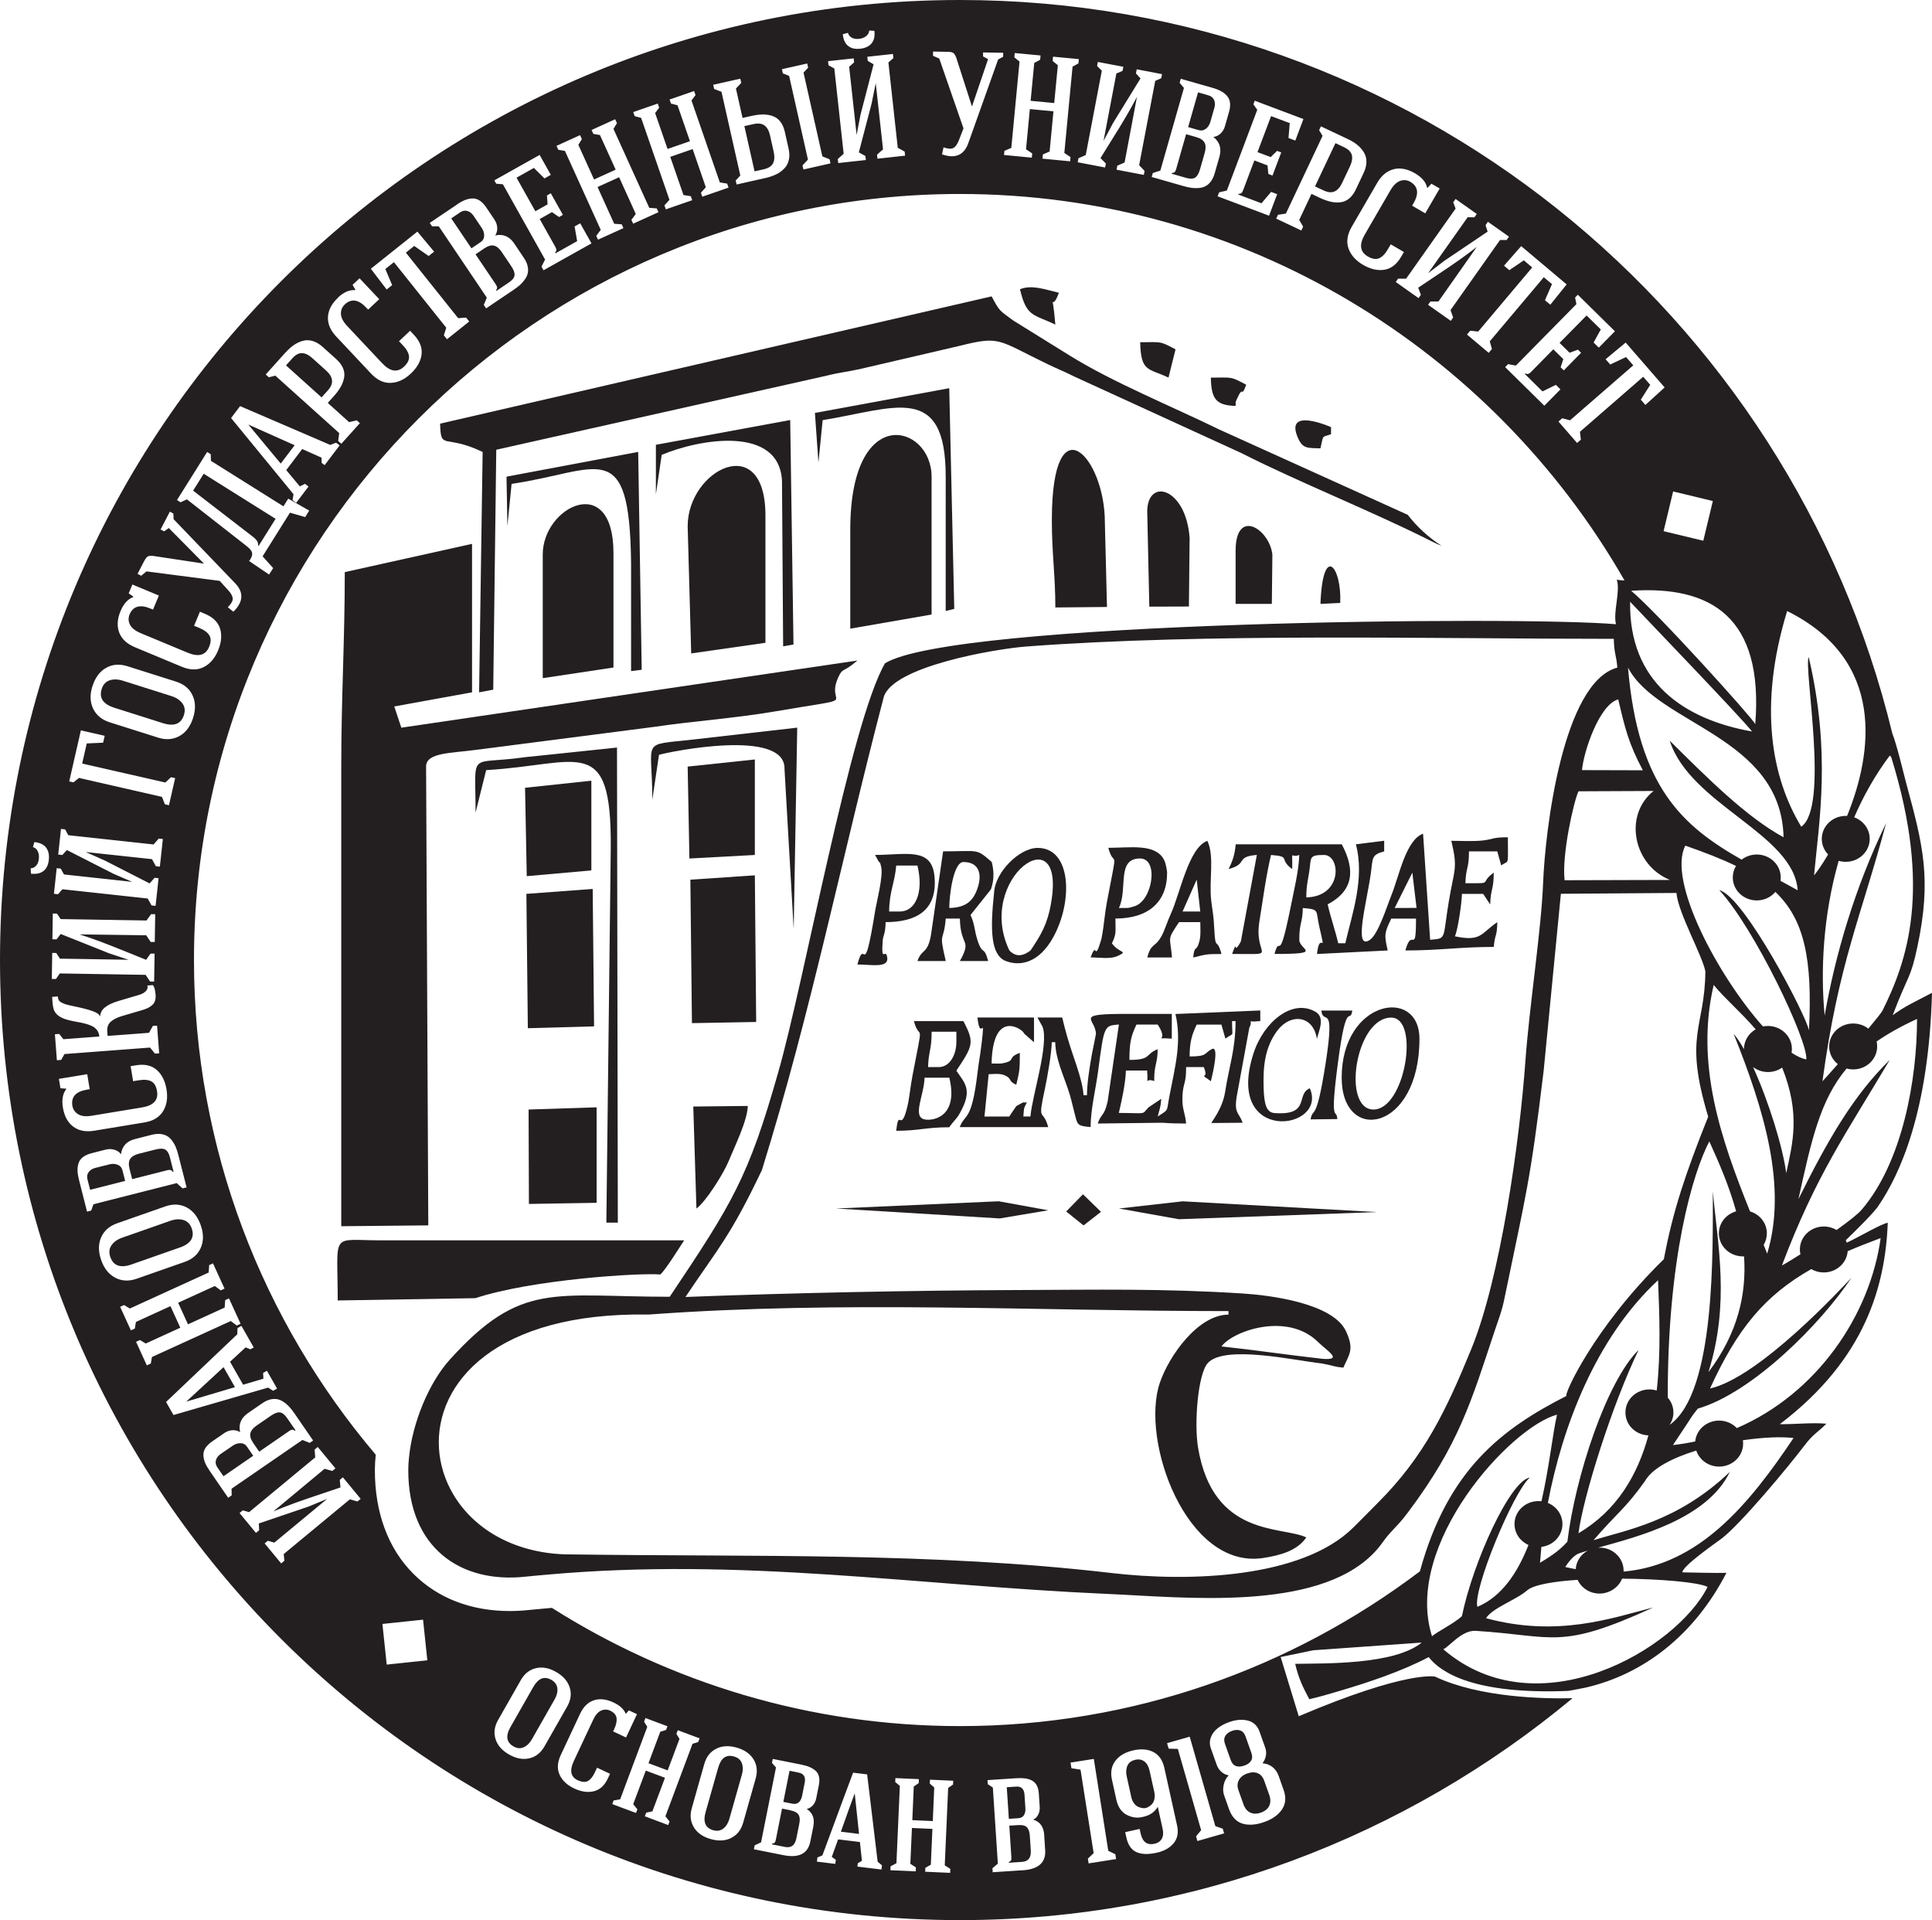 <?xml version="1.0" encoding="UTF-8"?>
<svg id="Layer_1" data-name="Layer 1" xmlns="http://www.w3.org/2000/svg" viewBox="0 0 465.03 462.08">
  <defs>
    <style>
      .cls-1 {
        fill: #231f20;
        fill-rule: evenodd;
      }
    </style>
  </defs>
  <polygon class="cls-1" points="142.34 187.88 126.38 189.58 126.79 210.85 142.34 209.47 142.34 187.88"/>
  <polygon class="cls-1" points="142.99 247 142.66 213.93 126.7 215.11 127.05 247.44 142.99 247"/>
  <polygon class="cls-1" points="143.61 289.46 143.61 266.48 127.23 267.01 127.31 289.73 143.61 289.46"/>
  <path class="cls-1" d="M165.52,126.62l.85,30.63,17.87-2.56v-30.63c0-20.61-18.72-11.04-18.72,2.56Z"/>
  <path class="cls-1" d="M158.93,306.71c1.22-1,4.8-6.81,5.75-8.22h-73.18c-12.12-.02-10.21-2.23-10.21,14.47l33.12-.55c13.84-4.56,39.86-6.13,44.52-5.7Z"/>
  <path class="cls-1" d="M204.66,127.47v23.82l19.57-3.4v-33.19c0-12.6-19.57-18.04-19.57,12.76Z"/>
  <path class="cls-1" d="M188.23,116.25l.27,39.29,2.49-.44-.79-54.02-32.33,5.96v11.92l1.4-9.49c8.81-3.77,28.77-7.4,28.97,6.78Z"/>
  <path class="cls-1" d="M148.71,294.24l-.2-114.34-22.34,2.34c-13.62,1.97-11.7-2.02-11.7,13.3l2.55-10.21c22.43-1.28,30.19-9.09,29.99,18.72l-1.06,90.19h2.76Z"/>
  <path class="cls-1" d="M130.64,133.42v29.78l17.02-2.56v-27.57c.01-19.65-17.02-11.17-17.02.34Z"/>
  <path class="cls-1" d="M151.9,135.37v26.13s2.56-.32,2.56-.32l-.85-52.43-31.69,5.96.21,11.92,1.01-10.19c21.02-3.04,28.38-11.9,28.76,18.95Z"/>
  <polygon class="cls-1" points="181.69 182.77 165.52 184.48 165.94 206.6 181.69 205.75 181.69 182.77"/>
  <path class="cls-1" d="M322.94,259.35c0,16.11,18.72,12.98,18.72-9.36,0-12.62-18.72-9.38-18.72,9.36ZM330.6,267.01c-7.68,0-4.37-22.12,4.25-22.12,6.98,0,3.38,22.12-4.25,22.12Z"/>
  <path class="cls-1" d="M297.41,132.57v12.76h8.72l.13-11.85c-.65-6.15-8.85-11.41-8.85-.91Z"/>
  <path class="cls-1" d="M276.14,123.21l.5,22.78,9.53-.03.17-16.47c-.84-12.15-10.21-14.72-10.21-6.28Z"/>
  <path class="cls-1" d="M317.83,145.33l4.76-.23c.39-8.73-4.2-14.45-4.76.23Z"/>
  <path class="cls-1" d="M116.17,108.75l-.85,57.86,3.4-.64.73-57.74,79.6-17.84c2.91-.74,4.83-.9,7.81-1.55l24.16-5.62c9.86-2.46,9.03-1.42,21.13,4.41,2.3,1.11,4.02,1.77,6.39,2.97l40.27,18.44c13.51,6.88,31.73,14.12,45.92,21.3.95.48,1.66.8,2.28,1.02-3.21-2.04-5.93-4.58-8.18-7.47l-45.39-20.54c-11.17-5.46-25.61-11.35-35.87-17.73l-13.66-8.47c-3.31-2.47-3.25-2.09-5.23-5.83l-132.74,30.63c.15,6.62,1.01,2.39,10.21,6.81Z"/>
  <polygon class="cls-1" points="166.17 211.7 166.55 246.22 182.01 245.94 181.69 210.65 166.17 211.7"/>
  <path class="cls-1" d="M167.64,290.83c2.26-1.65,6.51-8.38,7.75-11.41,1.47-3.59,4.52-9.75,4.6-13.27l-13.12.14.76,24.53Z"/>
  <path class="cls-1" d="M196.15,99.39l.85,11.91,1.01-10.19c17.29-2.8,29.62-9.21,29.62,13.59v32.33l2.06-.5-1.21-53.11-32.33,5.96Z"/>
  <path class="cls-1" d="M157.01,192.45l1.61-10.8c2.75-.8,30.51-6.44,30.21,3.43l2.21,38.53.85-48.5-25.04,2.86c-12.89,1.47-9.84-.43-9.84,14.48Z"/>
  <path class="cls-1" d="M102.56,184.48c0-3.43,6.03-3.19,12.12-4.04l42.96-5.54c8.8-1.32,19.18-2.04,28.68-3.66,22.29-3.82,12.01-.89,15.49-8.33,1.1-2.35,1.05-.91,4.56-3.95l-109.77,16.16-1.7-5.11,18.72-3.4v-35.73l-30.63,6.8c0,16.57-.85,30.19-.85,46.8v110.61l20.95-.2-.53-110.41Z"/>
  <path class="cls-1" d="M253.18,124.9c-.02,8.37.84,13.31.84,21.29l12.43-.12-.51-20.31c.07-15.69-12.67-29.5-12.76-.85Z"/>
  <path class="cls-1" d="M316.98,249.99c.43-1.83,2.06-5.08-.31-6.48-5.54-3.27-12.47,2.34-14.94,9.95-7.18,22.08,18,18.61,13.54,8.44-3.45,1.4.26,6.61-8.51,5.96-1.94-.14-2.47-2.13-2.6-5.91-.18-5.1.24-9.82,3.25-13.87,3.25-4.36,8.71-3.73,9.56,1.91Z"/>
  <path class="cls-1" d="M325.49,243.19h-7.45c.46,3.84,3.39-2.52,1.06,12.55-2.33,15.07-3.07,10.42-3.64,13.64l6.43-.07c-.15-2.88-1.9,1.95.17-13.72,2.07-15.66,2.88-8.85,3.44-12.4Z"/>
  <path class="cls-1" d="M285.5,270.42c-.23-2.73-1.07-3.57-.88-6.77.19-3.25.88-2.66.88-6.85h4.25c1.44,3.48-1.7.95,1.7,3.4.05-.22,2.29-8.81.22-7.73-1.89.99-.94,1.77-5.33,1.77,0-3.55.6-5.36,1.7-7.66h5.96l.95,3.37c2.24-1.69,1.6.09,1.6-4.22h.85c0,6.72-1.6,11.13-2.52,17.05-.64,4.11-3.27,7.13-3.29,7.48l7.52-.07c-.92-2.53-2.08-2.19-1.45-6.22l3.05-16.64c1.23-2.44-1.43-1.16,2.64-1.61v-2.55l-20.42.85c1.56,6.72-.09,12.72-1.46,19.81-.75,3.89-.04,3.01-2.8,4.86.45-1.94.66-1.95.85-4.26l-3.06,2.05c-1.81,1.91-.23,1.35-7.16,1.35.62-2.64,1.64-7.19,1.7-10.21h5.11c.38,4.45-.81,1.54,1.7,2.55,0-4.28.76-3.81.85-7.66-3.07,1.11-1.37,2.56-6.81,2.56,0-4.18.39-5.77,1.7-8.51h5.1c3.06,4.57-1.78,2.95,3.4,3.4v-5.96c-3.4,0-6.81.01-10.21,0-13.82-.05-8.1,1.03-8.05,4.82,0,.12-.97,4.85-.97,4.87-.54,3.04-1.19,7.06-1.19,9.88h-.85c0-2.49-1.79-7.55-2.44-9.47-1.1-3.24-1.87-5.82-2.67-9.24h-5.96l1.23,2.23c1.59,4.23-2.51,16.59-2.92,21.6h-1.7c.19-2.34.08-1.85.85-3.4-1.3.14-.47-.23-1.43.28l-1.1.6c-.09.07-1.56,2.29-1.72,2.53h-5.96l1.01-10.19c1.14-.02,2.62-.25,3.82.25,1.93.81.77,1.45,2.83,2.28.76-3.25.85-3.39.85-7.66-3.25,1.18-.68,1.85-4.28,2.53-.42.08-2.03.02-2.52.02.28-12.67,6.77-8.6,7.58-7.59.08.1.26.38.36.49l2.27,1.99v-5.96h-13.61c.68,6.21,1.89-1.35,1.03,6.01-.42,3.5-.65,4.28-1.05,7.58-1.42,11.74-3.01,9.43-4.23,12.79h21.28c-1.27-4.76-2.66-.63-.78-9.29.49-2.29,1.63-8.59,1.63-11.14h.85c0,3.72,1.96,7.97,3.09,11.37.8,2.4.79,2.8,1.46,5.34.83,3.12.47,3.42,3.96,3.71,0-4.32,1.2-8.92,1.81-13.51,1.45-11,1.43-10.87,5-11.17l-2.72,18.56c-.87,3.69-1.42,2.6-2.39,5.27l15.52-.19c2.05.15,3.67.19,5.75.19Z"/>
  <polygon class="cls-1" points="201.26 290.83 240.63 293.22 252.31 291.26 240.39 289.09 201.26 290.83"/>
  <polygon class="cls-1" points="284.67 289.1 269.33 290.83 283.76 293.41 331.45 291.69 284.67 289.1"/>
  <path class="cls-1" d="M269.06,230.05c2.63-1.3.4-.52-1.43-3.04,1.14-2.31.85-2.72.85-5.96,7.96,0,12.48-4.01,12.44-11.08,0-.3-.28-2.22-.76-3.1-2.11-3.92-8-2.84-13.39-2.84,1.48,5.54,2.48-1.79-.37,13.24-.45,2.36-.76,5.91-1.06,7.44-.06.29-.2,1.16-.28,1.43-1.77,5.91-.94-.17-2.54,4.26,1.98,0,4.79.5,6.54-.37ZM274.43,206.6c4.54,0,3,10.07-1.29,11.47-1.95.63-1.68.39-3.82.44,2.21-4.61-.67-11.92,5.11-11.92Z"/>
  <path class="cls-1" d="M302.52,205.75l-3.85,20.82c-2.05,3.78-.58-1.2-2.1,3,11.77,0,5.14.9,6.57-7.87,1-6.14,1.52-10.54,2.79-15.95,5.05.42,1.65.87,5.1,3.4.11-5.16-.55-2.5,1.7-3.4-.08,3.64-1.3,8.64-2.05,12.41-3.03,15.06-2.5,6.17-3.9,11.41,12.07,0,5.96-.95,5.96-3.4,0-4.28.76-3.81.85-7.65,4.16.34,3.03.49,3.99,4.61,1.76,7.59.08.37-.58,6.45l17.02-.85c-.88-3.79-.8-4.21.85-7.66h5.96c0,9.25-.97,1.75-2.55,7.66,8.28,0,13.12-.85,21.27-.85.28-3.31.77-2.22.85-5.96-3.98,2.67-3.78,4.76-10.21,3.4.7-1.47,1.65-7.98,1.7-10.21h5.1l1.7,2.55c.08-3.85.85-3.38.85-7.66-3.74,2.74.28,2.55-6.81,2.55.08-3.85.85-3.38.85-7.66h6.81l.95,3.37c1.94-1.4,1.6.5,1.6-6.77-3.76,0-3.41.47-6.03.77-2.19.26-5.29.08-7.58.08,1.62,6.77.71,6.66-.62,14.69-1.5,9.04-.43,8.8-4.48,9.13l-1.7-25.53c-4.13,1.5-5.75,10.11-7.54,14.58-1.13,2.8-3.25,9.68-5.31,11.01-3.96,2.57-.7-9.09.28-16.05.51-3.63.03-4.44,3.21-5.29v-2.55l-6.81.85c2.17,8.19-.92,16.81-2.55,23.82h-1.7c-.73-3.14-1.77-6.02-2.55-9.36,6.28-3.32,6.67-8.3,3.4-14.46h-25.53c-.22,2.61-.8,4.09-1.7,5.96,4.81-1.28,1.48-2.96,6.81-3.4ZM339.95,210l1.01,8.49-5.26.02,4.25-8.51ZM315.12,209.85c.54-3.45-.21-4.1,3.56-4.1,4.05,0,4.56,10.01-4.25,10.21,0-2.85.37-3.99.69-6.11Z"/>
  <path class="cls-1" d="M276.14,230.42h5.96c-.44-5.25-1.31-4.01,1.7-8.51h5.11c0,1.65.18,3.3-.28,4.84-.78,2.64-1.07.37-1.43,3.68,3-.7,2.8-.85,6.81-.85-1.11-4.16-1.46-.55-1.73-5.93-.18-3.73-.44-4.27-.74-6.91-.58-4.94.84-10.69-.93-14.39-4.54,1.65-6.56,12.73-8.8,17.58-.86,1.87-1.49,4.03-2.26,5.4-1.63,2.88-2.44,1.48-3.41,5.11ZM288.05,211.7l.85,7.66h-4.26l3.4-7.66Z"/>
  <path class="cls-1" d="M213.5,230.13c-.44-1.85-1.42,1.76-1.04-3.7.1-1.45.64-1.43.71-4.52,7.03,0,12.51-2.56,11.77-10.92-.64-7.2-6.76-5.25-14.32-5.25l.62,1.11c.79,1.56.35-.28.85,1.72.56,2.23-1.11,8.54-1.47,10.78-2.85,17.71-2.34,5.61-4.25,12.76,3.58,0,7.83,1,7.13-1.99ZM215.72,208.3h5.11c1.56,6.51-.48,11.06-4.25,11.06h-2.56c0-4.64,1.37-7.03,1.7-11.06Z"/>
  <path class="cls-1" d="M242.1,231.27c3.56,1.38,8.03.36,11.37-5.64,4.84-8.68,4.46-21.58-3.71-21.58-4.39,0-10.21,5.82-10.48,10.68-1.02,9.44-.73,15.17,2.83,16.55ZM252.98,217.44c-.89,5.02-2.43,7.57-4.92,11.28-1.81,1.4-3.53,1.67-5.11,0-8.31-17.31,13.89-32.98,10.02-11.28Z"/>
  <path class="cls-1" d="M231.89,245.74h-11.91c1.45,5.44,2.49-1.65-.37,13.25-.5,2.61-.71,5.25-1.21,7.31-1.62,6.77-2.04-.04-2.68,5.83,5.4,0,7.11-.85,12.77-.85,1.08-1.61,1.67-1.83,2.55-3.41,3.18-5.65,1.17-7.19-.85-10.21,4.02-6,4.41-6.79,1.7-11.91ZM222.55,269.39c-3.04-.64-.11-5.87-.01-10.04h5.96c2.26,9.42-3.9,10.47-5.94,10.04ZM230.19,250.84c0,2.87-1.5,5.96-4.25,5.96h-2.55c.08-3.75.85-3.98.85-8.51h5.96v2.55Z"/>
  <path class="cls-1" d="M220.83,231.27h6.81c-1.77-7.6-.51-4.07,0-10.21h3.4c.15,6.64,2.76,4.96.32,9.64-.06.12-.24.37-.32.57h6.81c-1.05-3.93-1.29-1.08-2.59-5.07-.72-2.23-.64-3.85-1.66-6l4.91-6.16c.76-2.09.8-4.29.2-6.6-3.87-3.35-2.96-2.56-11.7-2.56l-2.94,20.24c-.87,4.64-2.1,3.01-3.23,6.13ZM231.89,207.45c3.92,0,4.42,3.08,3.51,5.97-1.04,3.29-2.73,4.99-6.91,5.09,0-3.01.98-11.06,3.4-11.06Z"/>
  <path class="cls-1" d="M61.22,129.45c.12.1.28.26.46.47s.31.42.37.65c.06.22.09.48.09.77l.09.06,4.1-6.54-17.3-10.85-2.55,4.06,14.07,10.85c.32.25.54.42.66.52Z"/>
  <path class="cls-1" d="M43.28,300.22c2.66-.93,3.61-2.46,2.87-4.59-.37-1.06-1.03-1.73-1.98-2.02-.95-.29-2-.23-3.15.17l-11.6,4.07c-1.17.41-2.04,1.02-2.59,1.84-.55.81-.65,1.75-.28,2.81.75,2.13,2.45,2.73,5.12,1.79l11.6-4.07Z"/>
  <polygon class="cls-1" points="70.92 107.15 59.8 102.18 59.81 102.22 67.57 111.56 70.92 107.15"/>
  <polygon class="cls-1" points="53.81 329.01 44.87 337.27 44.91 337.28 56.55 333.82 53.81 329.01"/>
  <path class="cls-1" d="M119.35,68.47c.19.28.29.52.3.72.01.2-.07.42-.26.67l.1.14,2.98-2.01c.85-.57,1.31-1.14,1.38-1.72.07-.58-.18-1.3-.77-2.18l-2.32-3.45c-.59-.87-1.21-1.38-1.87-1.53s-1.43.07-2.32.67l-2.11,1.42,4.89,7.26Z"/>
  <path class="cls-1" d="M28.3,280.3c-.61-.24-1.26-.27-1.94-.1l-3.44.87c-.69.17-1.22.51-1.58,1s-.46,1.06-.29,1.73l.64,2.53,8.43-2.14-.64-2.53c-.17-.67-.56-1.12-1.17-1.36Z"/>
  <path class="cls-1" d="M78.91,93.95c.77-.85,1.1-1.67,1-2.46-.09-.79-.57-1.57-1.44-2.34l-3.28-2.95c-.87-.78-1.7-1.19-2.48-1.22-.79-.03-1.57.39-2.34,1.25l-1.53,1.7,8.56,7.7,1.51-1.67Z"/>
  <path class="cls-1" d="M115.65,58.3c.57-.38.87-.9.88-1.56.02-.66-.17-1.28-.56-1.86l-1.99-2.95c-.4-.59-.89-.98-1.47-1.15-.58-.17-1.16-.07-1.73.31l-2.17,1.46,4.86,7.21,2.17-1.46Z"/>
  <path class="cls-1" d="M282.74,41.4c-.15.14-.37.22-.67.24l-.05.17,3.45.99c.98.28,1.71.26,2.2-.05.49-.32.88-.98,1.17-2l1.14-3.99c.29-1.01.27-1.81-.04-2.42-.31-.6-.98-1.05-2-1.34l-2.45-.7-2.4,8.43c-.09.32-.21.55-.36.69Z"/>
  <path class="cls-1" d="M290.26,30.99c.52-.41.87-.95,1.06-1.63l.98-3.42c.2-.69.17-1.31-.07-1.87-.24-.56-.69-.93-1.35-1.12l-2.51-.72-2.39,8.36,2.51.72c.66.19,1.25.08,1.77-.33Z"/>
  <path class="cls-1" d="M318.57,45.82c1.03.49,1.92.58,2.64.26.73-.32,1.34-1,1.83-2.05l1.89-3.99c.5-1.06.65-1.97.45-2.73-.2-.76-.82-1.39-1.87-1.88l-2.07-.98-4.92,10.41,2.04.96Z"/>
  <path class="cls-1" d="M27.5,170.32l11.72,3.71c2.68.85,4.37.2,5.05-1.96.34-1.07.22-2.01-.37-2.8-.59-.8-1.46-1.38-2.62-1.75l-11.72-3.71c-1.18-.37-2.24-.4-3.17-.09-.93.32-1.57,1.01-1.91,2.08-.68,2.15.33,3.66,3.02,4.51Z"/>
  <path class="cls-1" d="M183.84,40.73c1.13-.25,1.87-.73,2.23-1.43.36-.7.41-1.62.16-2.76l-.89-3.97c-.25-1.13-.7-1.93-1.34-2.39-.64-.47-1.52-.57-2.63-.32l-2.2.49,2.45,10.88,2.23-.5Z"/>
  <path class="cls-1" d="M39.76,276.63c-.52-.26-1.29-.27-2.32,0l-4.03,1.02c-1.02.26-1.7.67-2.07,1.24s-.42,1.37-.16,2.4l.63,2.47,8.49-2.15c.32-.08.58-.09.77-.04.19.06.37.21.54.47l.17-.04-.88-3.48c-.25-.99-.64-1.61-1.15-1.88Z"/>
  <path class="cls-1" d="M202.4,440.81l4.37.53-1.04-9.77c-.91,2.42-2.01,5.48-3.33,9.24Z"/>
  <path class="cls-1" d="M245.08,437.56c.63-.04,1.09-.28,1.37-.72.29-.44.41-1.02.36-1.73l-.21-3.19c-.09-1.4-.77-2.06-2.02-1.97l-2.25.15.5,7.61,2.25-.15Z"/>
  <path class="cls-1" d="M190.37,435.68l-2.14-.43-1.5,7.54c-.06.3-.15.52-.28.65-.13.13-.33.21-.62.24l-.03.17,3.1.62c.75.15,1.36.06,1.82-.27s.78-.93.97-1.81l.71-3.57c.18-.91.12-1.61-.19-2.1s-.92-.84-1.84-1.02Z"/>
  <path class="cls-1" d="M247.16,439.72c-.42-.4-1.1-.57-2.04-.51l-2.18.14.5,7.67c.02.31-.01.54-.1.7-.09.16-.27.29-.53.39v.17s3.16-.21,3.16-.21c.77-.05,1.33-.3,1.68-.74s.51-1.11.46-2l-.24-3.64c-.06-.92-.31-1.59-.73-1.99Z"/>
  <path class="cls-1" d="M192.25,426.59l-2.21-.44-1.49,7.48,2.21.44c.62.12,1.12,0,1.51-.34s.66-.88.8-1.58l.62-3.13c.27-1.37-.21-2.18-1.44-2.43Z"/>
  <path class="cls-1" d="M304.32,428.6c-.35-.97-.88-1.6-1.61-1.88-.73-.29-1.57-.26-2.53.08-.92.33-1.59.86-1.98,1.58s-.43,1.54-.11,2.43l1.2,3.37c.36,1.02.92,1.7,1.67,2.03.75.34,1.59.34,2.53,0,1.03-.37,1.71-.93,2.04-1.68.32-.75.32-1.61-.02-2.57l-1.2-3.37Z"/>
  <path class="cls-1" d="M176.7,422.71c-.97-.28-1.77-.18-2.4.27-.63.46-1.11,1.29-1.45,2.48l-3.01,10.63c-.67,2.37-.06,3.82,1.84,4.36.93.26,1.74.13,2.42-.4.68-.53,1.17-1.31,1.46-2.34l3.01-10.63c.3-1.05.29-1.97-.01-2.77-.3-.8-.92-1.33-1.86-1.59Z"/>
  <path class="cls-1" d="M454.41,294.27c-1.36.11-6.78,3.33-9.9,4.79-.07-.2-.14-.4-.23-.6,2.56-2.47,7.11-6.96,7.99-8.48,4.85-7.19,11.97-22.08,12.76-51.05-4.55,2.41-6.37,3.12-9.46,5.39,3.81-10.06,4.27-8.53,5.98-16.65,3.4-16.16,1.36-24.15-2.71-39.12-.48-1.77-2.28-9.36-3.36-12.04C430.96,75.25,339.84,0,231.04,0,103.44,0,0,103.44,0,231.04s103.44,231.04,231.04,231.04c56.12,0,107.46-20.12,147.47-53.4-6.94.16-22.36-.13-33.08-5.19,0,0-6.61-1.61-32.82,9.53l-4.36-14.25,7.88-1.63,26.08-1.85c-6.69,5.42-23.41,4.97-30.46,5.12.85,3.65,1.87,5.6,3.4,8.51,2.66-.62,4.59-1.19,7.35-2.01,6.97-2.07,14.72-4.63,21.39-8.12,2.91,3.75,11.01,9.03,33.58,8.13,0,0,2-.33,4.09-.77,0,0,0,0,0,0,14.1-3.22,26.29-12.71,33.99-27.64-2.32.08-8.02-.07-10.61-.12,0-1.5,7.92-6.98,9.37-8.07,4.59-3.44,16.17-17.37,20.05-22.49,2.14-2.82,3.1-3.03,5.24-5.21-3.42-.31-6.93.12-11.21.12,20.76-15.78,25.38-33.48,26-48.46ZM461.43,245.21c0,14.66-3.53,34.47-13.33,45.91-.87,1.04-3.23,2.88-6.04,4.88-.89-.53-1.94-.84-3.06-.84-3.19,0-5.77,2.47-5.77,5.53,0,.4.04.79.13,1.16-1.98,1.26-3.61,2.25-4.46,2.69,8.26-21.79,15.32-31.53,25.94-49.44-8.74,8.52-14.96,19.35-21.96,33.48,3.13-14.25,5.24-23.85,11.58-31.43.51.14,1.05.21,1.6.21,3.19,0,5.77-2.48,5.77-5.53,0-.41-.04-.81-.13-1.19,2.72-1.89,5.92-3.68,9.73-5.43ZM421.23,291.53c-7.02-17.45-13.21-35.37-8.75-54.5,2.75,3.35,6.17,6.15,10.11,10.68-1.68.96-2.82,2.73-2.82,4.75v.02c-.85-1.5-1.68-2.76-2.48-3.67,7.29,18.2,12.96,36.7,8.07,52.89-.28-.71-.57-1.41-.85-2.12.49-.81.77-1.76.77-2.77,0-2.48-1.7-4.58-4.05-5.28ZM412.28,286.58c-.05,13.81.78,48.48-10.41,56.32.58-.86.92-1.89.92-2.99,0-1.36-.51-2.6-1.36-3.56-.1-33.48,6.03-54.12,10-61.67,2.44,5.33,4.84,10.97,6.45,16.83-2.4.68-4.15,2.8-4.15,5.31,0,3.05,2.59,5.53,5.77,5.53.1,0,.2,0,.29,0,.62,9.04-1.45,18.43-8.58,27.88,5.22-16.71,2.23-30.53,1.06-43.63ZM126.2,372.5c-1.53-.46-2.98-1.01-4.36-1.64-.03-.02-.07-.03-.11-.05-2.74-1.27-5.16-2.86-7.24-4.7-.05-.05-.11-.09-.16-.14-2.06-1.85-3.78-3.93-5.13-6.18-.03-.04-.05-.09-.08-.13-2.03-3.42-3.22-7.21-3.46-11.09h0c-.97-15.75,13.67-32.85,50.48-32.22,46.73-3.43,92.72-.83,139.56-.83v.85c-7.32,0-14.29,9.88-16.51,16.34-4.8,13.97,6.4,45.02,24.82,42.23,4.23-.64,8.29-1.8,10.41-4.96-5.8-2.78-22.42.08-26.05-21.6-.98-5.86-.04-17.71,2.33-20.34,4.05-4.51,21.15-.59,27.53.09,3.55.68,2.43.72,5.11,1,1.41-3.23,2.68-4.31.66-8.72-3.12-6.83-18.4-8.72-24.91-9.13-19.2-1.22-34.89-.9-53.57-.83-25.68.09-54.84.68-80.53,1.67,8.03-11.99,10.69-14.38,18.39-30.51,11.99-38.51,19.04-74.51,29.31-113.75,1.94-7.44,26.74-11.71,34.51-12.29,43.56-3.25,97.41-1.83,141.24-1.83.09,3.74.57,3.62.85,6.92-13.11,3.5-17.38,39.06-17.87,51.9-.42,11.08-3.34,29.94-4.24,42.56-1.42,19.85-6.05,52.43-13.03,69.5-6.05,14.8-11.36,25.91-22.51,37.05-2.19,2.19-3.73,3.79-5.94,5.97-12.37,12.2-39.41,13.1-58.17,10.91-43.06-5.03-86.29-3.86-129.63-4.47-4.29.05-8.2-.53-11.73-1.59ZM317.22,322.93c2.25,2.2,6.23,4.49,1.04,4.07-8.07-.9-16.11-2.1-24.25-2.98,2.75-3.75,15.85-8.34,23.21-1.09ZM389.51,168.31c1.64,7.03,2.49,10.57,5.92,17.06l-14.64-.04c.35-4.32,4.13-15.79,8.72-17.02ZM379.94,190.43l18.08-.08c-7.29,5.79-4.93,17.84,3.95,21.41l-25.37.07c-.72-6.03,2.19-19,3.34-21.39ZM391.86,160.65c7.05,13.7,36.9,16.56,37.44,40.84-8.96-4.87-18.27-14.2-27.4-23.24,4.92,15.4,29.87,22.43,30.8,36-1.4-.79-2.78-1.55-4.14-2.28.04-.26.06-.53.06-.8,0-3.06-2.58-5.53-5.77-5.53-1.38,0-2.64.47-3.64,1.24-14.15-8.05-24.92-17.41-27.35-46.23ZM392.37,144.81c4.13,4.39,25.99,27.09,29.36,31.23-16.45-2.91-29.69-11.94-29.36-31.23ZM405.67,203.51c4.68,1.63,8.72,3.2,12.18,4.88-.49.81-.77,1.76-.77,2.77,0,3.05,2.58,5.53,5.77,5.53,1.81,0,3.43-.8,4.48-2.05,6.91,6.58,8.99,16.03,8.08,33.35-.39-3.1-15.56-32.31-21.57-33.77,8.52,9.24,21.36,36.25,20.94,40.72-1.05-.18-2.25-.74-3.55-1.6.05-.29.08-.6.08-.91,0-3.05-2.58-5.53-5.77-5.53-.41,0-.82.04-1.2.12-10.9-12.25-23.09-35.15-18.67-43.53ZM421.95,256.78c.99.75,2.24,1.21,3.6,1.21,1.28,0,2.45-.4,3.41-1.07,4.43,11.08,2.56,18.1.98,25.41-.75-6.02-4.24-17.38-7.99-25.55ZM455.23,182.26c9.85,31.77,3.82,49.03-2.11,60.93-.24.49-1.61,2.2-3.42,4.36-.99-.78-2.26-1.24-3.65-1.24-3.19,0-5.77,2.48-5.77,5.53,0,1.71.8,3.23,2.08,4.25-2.04,2.32-3.58,4.04-3.7,4.12,3.88-28.49,9.28-39.5,15.32-62.11-7.53,15.49-12.25,31.76-14.79,46.29-1.02-10.65-.4-24.03,3.38-37.23.54.16,1.11.24,1.7.24,3.19,0,5.77-2.48,5.77-5.53,0-2.37-1.56-4.39-3.74-5.18,2.25-5.19,5.07-10.21,8.58-14.88.12.15.24.3.36.45ZM430.15,147.04c23.89,11.85,20.56,34.32,14.44,49.31-.1,0-.21,0-.32,0-3.19,0-5.77,2.48-5.77,5.53,0,1.45.58,2.76,1.52,3.75-1.39,2.37-2.61,4.12-3.38,5.03,1.2-12.99,4.14-29.44-1.29-52.55-1.26,2.55,5.03,36.11-1.79,40.84-7.07-11.67-10.44-28.85-3.4-51.9ZM422.49,174.26c-.77-1.6-23.76-27.03-29.88-32.09,19.28-1.28,31.93,6.33,29.88,32.09ZM412.28,120.57l-2.3,9.56-9.56-2.3,2.3-9.56,9.56,2.3ZM400.69,93.23l-4.65,4.22-1.1-1.27,2.27-3.57-1.69-1.94-15.23,13.24.22,1.9-.91.79-4.48-5.16.91-.79,1.87.5,15.23-13.23-1.74-2-3.81,1.8-1.11-1.27,4.83-4.01,9.39,10.81ZM379.78,70.93l8.93,8.79-3.88,3.94-1.25-1.23,1.73-3.15-3.42-3.36-6.5,6.6,2.41,2.37,2.01-.74.76.75-4.17,4.24-.76-.75.65-1.96-2.41-2.37-5.45,5.54c-.21.21-.41.34-.6.39-.19.05-.42,0-.7-.12l-.12.12,4.26,4.2,3.23-1.57,1.1,1.08-3.88,3.94-9.43-9.29.71-.72,1.87.35,14.57-14.79-.32-1.59.65-.66ZM377.1,68.44l-3.94,4.89-1.29-1.08,1.69-3.88-1.97-1.66-13,15.43.51,1.85-.77.92-5.23-4.4.78-.92,1.92.2,13-15.43-2.02-1.71-3.48,2.37-1.29-1.08,4.14-4.71,10.95,9.22ZM350.37,47.89l5.09,3.6-.57.81-1.62-.03-9.53,13.49,3.87-2.97,10.46-7.05-.5-1.55.57-.82,5.07,3.58-.57.81h-1.59s-11.91,16.86-11.91,16.86l.63,1.79-.57.8-5.46-3.86.56-.8h1.93c.98-1.38,2.52-3.57,4.61-6.55,2.09-2.98,3.63-5.17,4.61-6.57-1.38,1.08-2.83,2.16-4.34,3.22-1.51,1.06-3.29,2.27-5.35,3.64-2.06,1.36-3.52,2.34-4.4,2.94l.64,1.71-.56.8-5.49-3.88.57-.8h1.93s11.91-16.86,11.91-16.86l-.57-1.52.58-.82ZM335.46,40.71c1.6-.39,3.31-.06,5.13,1,1.65.96,2.62,2.1,2.91,3.44l.1.06.94-1,1.99,1.15-3.47,5.98-3.17-1.84.34-.58c1.35-2.33,1.11-4.05-.73-5.15-.79-.46-1.62-.54-2.48-.24-.86.3-1.65,1.07-2.38,2.32l-6.13,10.58c-1.41,2.43-1.17,4.19.71,5.28,1.06.62,1.97.76,2.73.44.76-.32,1.47-1.06,2.14-2.22l.66-1.13,3.17,1.84-.67,1.16c-1.05,1.8-2.38,2.84-4,3.11-1.62.27-3.33-.12-5.14-1.16-1.79-1.04-2.97-2.36-3.53-3.97s-.3-3.34.77-5.19l6.13-10.57c1.05-1.8,2.37-2.9,3.97-3.29ZM317.95,30.41l6.46,3.05c.9.42,1.67.9,2.31,1.42s1.16,1.12,1.57,1.79c.4.67.61,1.42.61,2.26,0,.84-.22,1.73-.67,2.67l-1.87,3.97c-.45.96-1,1.7-1.64,2.22-.64.52-1.35.82-2.13.9s-1.57.03-2.36-.16c-.79-.19-1.66-.5-2.59-.94l-1.97-.93-2.95,6.26.94,1.63-.43.92-6.05-2.86.44-.92,1.89-.29,8.83-18.7-.83-1.38.44-.92ZM302.01,24.23l11.72,4.42-1.95,5.18-1.64-.62.3-3.58-4.49-1.69-3.27,8.67,3.17,1.19,1.54-1.49,1,.37-2.1,5.57-1-.38-.2-2.06-3.17-1.2-2.74,7.27c-.11.28-.24.48-.39.6-.16.12-.39.17-.69.17l-.06.16,5.6,2.11,2.32-2.74,1.45.55-1.95,5.18-12.38-4.67.36-.95,1.86-.44,7.32-19.42-.93-1.33.33-.87ZM284.21,18.96l7.59,2.16c.84.24,1.54.51,2.1.82.56.3,1.04.68,1.44,1.14.4.45.64,1,.72,1.65.08.65,0,1.4-.25,2.25l-.97,3.4c-.19.68-.54,1.26-1.04,1.74-.5.48-1.08.76-1.75.84,1.54,1.18,2.03,2.77,1.46,4.78l-1.14,3.98c-.22.76-.52,1.4-.89,1.91-.38.51-.8.89-1.26,1.14-.46.25-.98.41-1.58.47-.6.06-1.19.05-1.79-.03s-1.25-.22-1.95-.42l-7.69-2.2.27-.96,1.81-.57,5.68-19.9-1.04-1.23.28-.97ZM264.07,15.89l.19-.98,6.13,1.16-.19.98-1.49.64-3.09,16.22,2.29-4.3,6.61-10.74-1.1-1.21.19-.98,6.09,1.16-.19.98-1.45.65-3.87,20.29,1.31,1.37-.18.96-6.57-1.25.18-.96,1.76-.78c.32-1.68.82-4.31,1.49-7.89.67-3.58,1.16-6.21,1.48-7.89-.81,1.56-1.69,3.13-2.62,4.72-.93,1.59-2.06,3.43-3.37,5.52-1.31,2.1-2.24,3.59-2.78,4.49l1.29,1.3-.18.96-6.6-1.26.18-.96,1.76-.78,3.87-20.29-1.15-1.15ZM241.76,36.3l1.66-.71,1.98-20.77-1.25-1.03.1-1.03,6.21.59-.1,1.03-1.42.78-.87,9.1,5.68.54.87-9.1-1.25-1.03.1-1.03,6.21.59-.1,1.03-1.42.78-1.98,20.77,1.49,1-.09,1.01-6.66-.64.1-1.01,1.62-.71.92-9.67-5.68-.54-.92,9.67,1.49,1.01-.1,1.01-6.69-.64.1-1.01ZM224.61,12.41l3.59.06c.62.01,1.05.11,1.3.31.25.19.48.58.69,1.17l3.76,11.68,3.88-11.4-1.21-.65v-.96s4.85.08,4.85.08l-.02.96-1.2.65-7.21,20.22c-.52,1.41-1.3,2.34-2.36,2.78s-2.37.39-3.94-.17l.37-1.68c1.04.36,1.81.42,2.33.17s.97-.87,1.36-1.87l1.11-2.87-5.83-16.8-1.5-.66v-1ZM204.1,7.91c.12.48.42.86.88,1.14.47.28,1.06.38,1.78.3.73-.08,1.31-.31,1.76-.69.44-.38.67-.81.69-1.31l1.25.07c.15,1.3-.07,2.31-.68,3.03-.61.72-1.53,1.15-2.76,1.28-1.21.13-2.17-.1-2.89-.69-.72-.59-1.15-1.52-1.27-2.8l1.24-.34ZM205.48,14.02l.11.99-1.2,1.05,1.8,16.41.92-4.79,3.16-12.2-1.4-.83-.11-.99,6.17-.67.11.99-1.2,1.05,2.25,20.53,1.66.92.11.98-6.65.73-.11-.97,1.45-1.27c-.19-1.69-.48-4.35-.88-7.97-.4-3.62-.7-6.28-.88-7.97l-1.01,4.97-3.06,11.69,1.58.87.11.97-6.65.73-.11-.97,1.42-1.26-2.25-20.53-1.4-.77-.11-.99,6.17-.67ZM194.29,15.28l.23,1.01-1.11,1.19,4.53,20.15,1.74.7.22.99-6.52,1.47-.22-.99,1.31-1.39-4.53-20.15-1.51-.6-.22-1.01,6.08-1.37ZM178.19,18.94l.23,1.01-1.28,1.36,1.59,7.07,2.13-.48c1-.22,1.92-.34,2.73-.35.82,0,1.59.11,2.34.36.74.25,1.37.7,1.88,1.34.51.65.88,1.49,1.11,2.53l.89,3.97c.23,1.02.25,1.93.06,2.75-.19.82-.55,1.5-1.1,2.06-.54.56-1.18,1.03-1.92,1.39s-1.59.66-2.57.88l-6.98,1.57-.22-.96,1.11-1.2-4.53-20.15-1.77-.68-.23-1.01,6.52-1.46ZM158.32,24.94l.34.97-.97,1.3,2.99,8.64,5.39-1.87-2.99-8.64-1.57-.42-.34-.97,5.9-2.04.34.97-.97,1.3,6.82,19.72,1.77.29.33.96-6.32,2.19-.33-.96,1.18-1.32-3.17-9.18-5.39,1.87,3.18,9.18,1.77.29.33.96-6.35,2.2-.33-.96,1.21-1.33-6.82-19.72-1.56-.42-.34-.98,5.9-2.04ZM139.63,32.54l.42.94-.84,1.38,3.78,8.33,5.2-2.36-3.78-8.33-1.59-.28-.43-.94,5.68-2.58.43.94-.84,1.38,8.62,19,1.79.13.42.92-6.09,2.76-.42-.92,1.05-1.42-4.01-8.84-5.19,2.36,4.01,8.84,1.8.13.42.92-6.12,2.78-.42-.92,1.08-1.44-8.62-19-1.6-.28-.43-.94,5.68-2.58ZM129.87,37.25l2.71,4.83-1.53.86-2.54-2.53-4.18,2.35,4.53,8.08,2.95-1.66-.16-2.14.93-.52,2.91,5.19-.93.52-1.7-1.18-2.95,1.66,3.8,6.78c.14.26.21.49.21.68,0,.19-.11.41-.31.64l.09.15,5.22-2.93-.61-3.54,1.35-.75,2.71,4.83-11.54,6.47-.49-.88.86-1.7-10.15-18.11-1.61-.14-.45-.81,10.93-6.13ZM109.98,49.21c.72-.49,1.38-.85,1.97-1.08.59-.24,1.2-.36,1.8-.37s1.18.16,1.73.52c.55.36,1.06.9,1.56,1.64l1.98,2.94c.4.59.62,1.23.66,1.92.04.69-.12,1.32-.48,1.88,1.9-.42,3.43.23,4.59,1.96l2.31,3.44c.44.66.74,1.29.88,1.91.15.62.17,1.18.07,1.69-.11.51-.32,1.02-.66,1.51-.34.5-.73.95-1.17,1.35s-.97.81-1.58,1.22l-6.63,4.47-.56-.83.73-1.75-11.56-17.16h-1.61s-.57-.83-.57-.83l6.55-4.41ZM100.47,55.74l4.02,4.82-1.31,1.05-3.48-2.42-2.01,1.61,12.59,15.77,1.91-.14.75.94-5.35,4.27-.75-.94.57-1.84-12.59-15.77-2.07,1.65,1.64,3.88-1.32,1.05-3.81-4.99,11.19-8.93ZM81.33,71.63c1.39-1.31,2.77-1.91,4.13-1.81l.09-.08-.69-1.19,1.68-1.58,4.74,5.03-2.67,2.51-.46-.49c-1.85-1.96-3.56-2.22-5.14-.78-.67.63-.98,1.4-.95,2.31.04.91.55,1.89,1.54,2.94l8.38,8.91c1.92,2.05,3.68,2.32,5.27.83.89-.84,1.29-1.67,1.2-2.49-.09-.82-.6-1.71-1.51-2.68l-.9-.95,2.67-2.51.92.98c1.43,1.52,2.04,3.1,1.84,4.73-.2,1.63-1.06,3.16-2.58,4.59-1.51,1.42-3.12,2.17-4.82,2.24-1.7.07-3.28-.67-4.75-2.23l-8.37-8.9c-1.43-1.52-2.1-3.1-2.01-4.75.09-1.65.9-3.19,2.42-4.62ZM68.75,84.81c.67-.74,1.34-1.34,2.03-1.81s1.41-.79,2.16-.99,1.54-.18,2.34.06c.81.24,1.6.71,2.37,1.4l3.26,2.93c.79.71,1.34,1.45,1.66,2.21.31.76.4,1.53.25,2.3-.15.77-.42,1.51-.83,2.22s-.95,1.44-1.64,2.21l-1.46,1.62,5.14,4.63,1.83-.44.76.68-4.47,4.97-.76-.68.26-1.89-15.38-13.83-1.56.4-.75-.68,4.78-5.32ZM57.78,97.73l21.71,9.34,1.4-.54.86.65-3.61,4.76-.73-.55-.02-1.25-4.65-2.08-3.84,5.07,3.26,3.92,1.25-.61.85.64-2.98,3.93-.86-.65.23-1.42c-.56-.68-2.74-3.34-6.54-7.98-3.8-4.64-6.63-8.09-8.49-10.36l2.18-2.88ZM49.86,108.77l.86.54.06,1.6,17.44,10.94,1.16-1.85,5.05,2.88-.98,1.56-3.66-1.06-6.58,10.5,2.54,2.83-.98,1.56-4.81-3.26c.53-.68.78-1.28.74-1.81-.04-.53-.46-1.1-1.27-1.73l-14.44-11.3-1.52.71-.87-.54,7.25-11.56ZM34.77,134.92c.29-.55.57-.89.85-1.03.29-.14.73-.17,1.35-.09l12.13,1.84-8.47-8.56-1.13.79-.85-.44,2.23-4.29.85.44.05,1.36,14.87,15.47c1.03,1.09,1.51,2.21,1.43,3.35-.07,1.14-.71,2.29-1.91,3.45l-1.34-1.08c.78-.77,1.18-1.44,1.19-2.01,0-.57-.35-1.26-1.07-2.06l-2.07-2.27-17.63-2.28-1.26,1.05-.88-.46,1.65-3.19ZM29.03,147.04c.73-1.76,1.74-2.87,3.03-3.34l.04-.11-1.12-.8.88-2.13,6.38,2.66-1.41,3.38-.62-.26c-2.49-1.03-4.16-.57-5.01,1.39-.35.85-.33,1.68.08,2.49.4.81,1.28,1.5,2.61,2.06l11.29,4.7c2.59,1.08,4.31.62,5.15-1.4.47-1.13.5-2.05.07-2.76-.42-.71-1.25-1.32-2.48-1.83l-1.21-.5,1.41-3.38,1.24.52c1.92.8,3.13,1.99,3.61,3.56.48,1.57.32,3.32-.48,5.25-.8,1.91-1.96,3.25-3.48,4.01-1.52.76-3.27.73-5.25-.09l-11.28-4.7c-1.92-.8-3.18-1.97-3.78-3.51-.59-1.54-.49-3.28.32-5.21ZM22.27,165.11c.65-2.06,1.74-3.53,3.27-4.39s3.24-.99,5.14-.39l11.68,3.7c1.9.6,3.23,1.69,3.97,3.28.75,1.58.8,3.41.14,5.47-.65,2.04-1.74,3.49-3.27,4.35-1.53.85-3.24.98-5.12.39l-11.68-3.7c-1.89-.6-3.21-1.69-3.98-3.27-.76-1.58-.82-3.39-.17-5.44ZM19.47,175.76l5.73,1.31-.38,1.66-3.94.18-1.1,4.84,20.01,4.56,1.38-1.27.99.22-1.49,6.52-.99-.23-.69-1.78-19.97-4.56-1.35,1.07-1.01-.23,2.81-12.3ZM13.64,208.93l.99.11.77,1.4,16.42,1.78-4.48-1.93-11.23-5.72-1.11,1.19-.99-.11.67-6.17.99.11.76,1.4,20.53,2.23,1.26-1.42.98.11-.72,6.65-.97-.11-.92-1.69c-1.7-.19-4.35-.47-7.98-.86-3.62-.39-6.28-.67-7.98-.86l4.63,2.06,10.76,5.5,1.18-1.36.97.11-.72,6.65-.97-.11-.93-1.66-20.53-2.23-1.05,1.2-.99-.11.67-6.17ZM10.46,209.61c-.73.58-1.73.79-3.01.64l-.07-1.29c.5-.01.93-.22,1.3-.62s.6-.95.67-1.67c.08-.73-.02-1.35-.29-1.86-.27-.51-.65-.83-1.13-.95l.34-1.21c1.31.13,2.24.57,2.82,1.32.57.75.79,1.74.66,2.97-.13,1.21-.56,2.1-1.29,2.68ZM12.54,229.32l1,.02.89,1.36,16.52.27-4.63-1.53-11.71-4.67-1,1.29-1-.02.1-6.2,1,.02.89,1.32,20.66.34,1.12-1.53.98.02-.11,6.68h-.98s-1.07-1.61-1.07-1.61c-1.71-.03-4.38-.06-8.03-.11-3.64-.05-6.32-.09-8.02-.11,1.68.54,3.38,1.13,5.1,1.77,1.73.65,3.73,1.44,6.02,2.37,2.29.93,3.92,1.59,4.9,1.98l1.06-1.49h.98s-.11,6.73-.11,6.73l-.98-.02-1.07-1.6-20.65-.34-.93,1.33h-1s.1-6.25.1-6.25ZM13.22,248.9l1.03-.08,1.01,1.27,8.64-.65c-.05-.6-.23-1.12-.55-1.54-.32-.42-.73-.75-1.24-.99-.51-.24-1.07-.43-1.68-.59s-1.26-.29-1.94-.41c-.68-.12-1.33-.26-1.94-.4-.62-.15-1.21-.36-1.77-.64-.56-.28-1-.62-1.33-1.02-.16-.21-.3-.42-.41-.66-.11-.23-.19-.51-.25-.84-.06-.33-.1-.58-.12-.76-.02-.17-.04-.48-.07-.91-.03-.43-.04-.69-.05-.78l1.37-.1c.03.55.18.94.46,1.18.28.24.74.47,1.38.7.34.11,1.23.32,2.68.62,1.45.3,2.7.63,3.75.99,1.05.36,1.68.78,1.87,1.24h.07c.03-1.57,1.49-2.78,4.38-3.64l5.04-1.49c.64-.19,1.16-.48,1.55-.88.39-.4.52-.85.36-1.35l1.37-.1c.34.5.55,1.28.62,2.33.08,1.04-.16,1.83-.7,2.37-.55.55-1.37.98-2.47,1.3l-4.8,1.41c-1.23.35-2.16.82-2.81,1.39s-.93,1.36-.85,2.38l.08,1.05,9.96-.75.94-1.66,1.01-.07.5,6.66-1.01.08-1.18-1.46-20.6,1.56-.8,1.41-1.03.08-.47-6.22ZM15.14,266.54c-.31-1.88-.04-3.36.8-4.43l-.02-.12-1.37-.09-.37-2.27,6.82-1.12.59,3.61-.66.11c-2.66.44-3.83,1.72-3.52,3.84.15.9.61,1.59,1.39,2.07.78.48,1.88.6,3.3.36l12.07-1.99c2.77-.45,3.98-1.76,3.63-3.9-.2-1.21-.66-2.01-1.4-2.39-.73-.38-1.76-.46-3.07-.24l-1.29.21-.6-3.61,1.32-.22c2.06-.34,3.71.03,4.95,1.11s2.03,2.65,2.37,4.7c.34,2.05.06,3.8-.83,5.25-.89,1.45-2.39,2.35-4.5,2.7l-12.06,1.99c-2.06.34-3.74.01-5.06-.98-1.32-.99-2.15-2.52-2.49-4.59ZM21.93,291.33l-.98.25-1.94-7.65c-.21-.84-.33-1.58-.35-2.22-.02-.64.07-1.25.26-1.82s.55-1.06,1.07-1.45c.52-.39,1.21-.7,2.06-.92l3.43-.87c.69-.17,1.37-.16,2.03.03s1.2.55,1.61,1.09c.24-1.93,1.38-3.15,3.4-3.66l4.01-1.02c.77-.19,1.47-.26,2.1-.19.63.07,1.17.24,1.62.51.45.27.85.65,1.2,1.13.35.48.65,1,.88,1.56.23.56.43,1.19.61,1.9l1.97,7.75-.97.24-1.4-1.27-20.05,5.09-.54,1.52ZM24.36,303.25c-.72-2.04-.72-3.87-.02-5.47.71-1.61,2-2.74,3.88-3.4l11.56-4.05c1.88-.66,3.6-.58,5.15.24,1.55.82,2.68,2.25,3.39,4.29.71,2.02.71,3.83,0,5.44-.71,1.61-2,2.73-3.86,3.38l-11.56,4.05c-1.87.65-3.59.58-5.14-.23-1.56-.81-2.69-2.22-3.4-4.24ZM36.28,328.15l-.94.43-2.59-5.67.94-.43,1.39.84,8.32-3.8-2.37-5.19-8.31,3.8-.27,1.6-.94.43-2.59-5.67.94-.43,1.39.84,18.98-8.66.12-1.79.92-.42,2.78,6.08-.92.42-1.42-1.05-8.83,4.03,2.37,5.19,8.83-4.03.12-1.79.92-.42,2.79,6.11-.92.42-1.44-1.08-18.98,8.66-.27,1.6ZM39.98,337.38l17.13-16.28.06-1.49.94-.54,2.96,5.2-.79.45-1.16-.47-3.75,3.46,3.15,5.53,4.88-1.45-.07-1.39.92-.52,2.44,4.28-.94.54-1.21-.77c-.85.25-4.15,1.2-9.91,2.87-5.76,1.67-10.05,2.91-12.87,3.73l-1.79-3.14ZM54.92,360.44l-4.47-6.5c-.49-.72-.86-1.37-1.1-1.96-.24-.59-.37-1.19-.39-1.8-.02-.6.14-1.18.5-1.73.35-.55.89-1.07,1.62-1.57l2.92-2.01c.59-.4,1.22-.63,1.91-.68.69-.05,1.32.11,1.89.47-.44-1.89.2-3.43,1.91-4.61l3.41-2.35c.65-.45,1.29-.75,1.9-.9.62-.16,1.18-.18,1.7-.08s1.02.31,1.52.64c.5.33.95.72,1.36,1.16.41.44.82.97,1.24,1.57l4.53,6.58-.82.57-1.76-.71-17.05,11.73.02,1.61-.83.57ZM86.07,361.34l-1.86-.52-15.92,13.17.16,1.61-.77.64-3.98-4.81.77-.64,1.56.45,12.72-10.53-4.51,1.86-11.94,4.06.08,1.63-.77.64-3.95-4.78.77-.64,1.53.42,15.91-13.17-.14-1.89.75-.62,4.26,5.15-.75.62-1.86-.52c-1.31,1.09-3.37,2.8-6.17,5.13-2.8,2.33-4.86,4.04-6.17,5.13,1.62-.68,3.3-1.34,5.03-1.97,1.73-.63,3.77-1.33,6.12-2.11,2.35-.78,4.02-1.34,5.01-1.69l-.17-1.82.75-.62,4.28,5.18-.75.62ZM93.08,400.59l-1.03-9.78,9.78-1.03,1.03,9.78-9.78,1.03ZM127.39,423.15c-1.55.35-3.17.04-4.86-.92-1.69-.97-2.78-2.2-3.25-3.71-.48-1.51-.27-3.05.61-4.6l5.47-9.6c.88-1.55,2.1-2.51,3.64-2.87,1.54-.36,3.16-.06,4.85.91,1.69.96,2.78,2.2,3.27,3.71.49,1.51.29,3.05-.6,4.61l-5.47,9.6c-.89,1.56-2.11,2.52-3.66,2.87ZM139.1,428.43c.98.45,1.78.51,2.41.17.63-.35,1.2-1.05,1.69-2.11l.51-1.09,3.13,1.47-.53,1.12c-.8,1.7-1.92,2.73-3.37,3.08-1.44.35-3.02.13-4.73-.67-1.69-.79-2.86-1.89-3.51-3.29-.65-1.4-.55-2.99.27-4.75l4.66-9.94c.8-1.7,1.91-2.78,3.32-3.24,1.42-.46,2.99-.29,4.71.52,1.52.71,2.49,1.61,2.93,2.68l.07.03.72-.8,1.94.91-2.63,5.61-3.11-1.46.26-.55c.47-1.01.66-1.89.57-2.65-.1-.75-.61-1.35-1.54-1.79-.7-.33-1.43-.34-2.16-.03-.74.31-1.38,1.04-1.93,2.21l-4.68,9.97c-1.06,2.27-.73,3.81.99,4.61ZM160.84,439.21l-5.63-2.11.33-.88,1.49-.31,3.03-8.08-4.62-1.73-3.03,8.08,1.01,1.24-.34.88-5.71-2.14.33-.88,1.57-.27,6.53-17.45-.77-1.22.33-.89,5.29,1.98-.33.89-1.39.42-2.84,7.58,4.62,1.73,2.84-7.58-.74-1.21.33-.88,5.25,1.96-.33.89-1.37.42-6.53,17.45,1,1.24-.33.88ZM176.01,442.31c-1.42.71-3.07.8-4.94.27s-3.23-1.47-4.05-2.82c-.83-1.35-1-2.89-.51-4.61l3.01-10.64c.49-1.72,1.43-2.94,2.85-3.66,1.41-.72,3.05-.82,4.93-.29,1.87.53,3.23,1.47,4.07,2.82.84,1.35,1.01,2.89.52,4.62l-3.01,10.63c-.49,1.73-1.44,2.95-2.87,3.66ZM195.78,439.49l-.73,3.66c-.59,2.95-2.75,4.04-6.48,3.3l-7.11-1.42.19-.94,1.54-.73,3.59-18.01-.97-1.11.19-.95,6.73,1.34c.85.17,1.56.37,2.13.61.57.24,1.06.55,1.48.93s.68.87.8,1.44c.12.58.11,1.26-.05,2.04l-.63,3.15c-.12.63-.39,1.17-.79,1.64-.4.47-.9.76-1.49.89,1.43.93,1.96,2.31,1.59,4.15ZM212.17,449.91l-5.8-.71.1-.8.99-.59-.48-4.52-5.25-.64-1.52,4.21.97.71-.12.98-4.43-.54.12-1.01,1.2-.49c4.37-11.82,6.83-18.46,7.39-19.91l3.38.41,2.53,21.02,1.04.87-.12,1ZM229.39,429.45l-1.17.83-.82,18.61,1.34.87-.04.95-6.01-.27.04-.94,1.32-.75.38-8.62-4.93-.22-.38,8.62,1.34.87-.04.95-6.1-.27.04-.94,1.41-.75.82-18.61-1.11-.93.04-.94,5.65.25-.04.95-1.19.83-.35,8.09,4.93.22.35-8.09-1.07-.93.04-.94,5.6.25-.04.94ZM246.18,450.08l-7.24.48-.06-.96,1.3-1.1-1.2-18.32-1.23-.82-.06-.97,6.84-.45c.86-.06,1.59-.04,2.21.04.62.08,1.17.25,1.67.52.5.27.88.66,1.15,1.18s.43,1.18.49,1.98l.21,3.21c.04.64-.07,1.24-.34,1.79-.26.55-.67.97-1.21,1.24,1.63.52,2.5,1.73,2.62,3.6l.24,3.72c.2,3-1.6,4.62-5.4,4.87ZM262.03,448.44l-.18-1.16,1.39-1.32-3.16-20.09-2.19-.34-.21-1.36,5.6-.88,3.48,22.11,1.7.83.18,1.16-6.6,1.04ZM282.49,443.57c-.92,1.13-2.28,1.9-4.09,2.3-.95.2-1.8.3-2.54.3-.74,0-1.44-.12-2.1-.36-.66-.24-1.21-.67-1.66-1.27-.45-.6-.78-1.39-.99-2.35l-.28-1.28,3.48-.77.27,1.23c.47,1.94,1.57,2.72,3.31,2.34.82-.18,1.4-.59,1.75-1.21.35-.63.42-1.42.21-2.37l-1.18-5.33c-.25.47-.59.88-1.03,1.26-.44.37-.93.66-1.48.87-.55.21-1.12.35-1.73.44-.61.08-1.21.05-1.81-.09-.59-.14-1.15-.37-1.67-.67-.52-.3-.97-.75-1.36-1.33-.39-.58-.67-1.26-.85-2.03l-1.09-4.93c-.4-1.82-.12-3.36.84-4.6.96-1.24,2.4-2.07,4.3-2.49,1.9-.42,3.52-.28,4.85.41,1.33.7,2.2,1.96,2.61,3.78l3.08,13.91c.37,1.69.1,3.1-.82,4.24ZM288.21,443.05l-.32-1.13,1.22-1.48-5.6-19.55-2.22-.07-.38-1.32,5.45-1.56,6.17,21.52,1.79.62.32,1.13-6.43,1.84ZM308.97,430.76c.63,1.79.5,3.34-.39,4.68-.9,1.33-2.31,2.34-4.26,3.03-.95.34-1.85.55-2.7.62-.85.07-1.65.01-2.4-.18-.75-.2-1.42-.59-2-1.18-.58-.59-1.04-1.36-1.38-2.31l-1.2-3.39c-.27-.76-.3-1.6-.09-2.54.21-.93.61-1.68,1.2-2.24-.68-.12-1.27-.41-1.77-.86-.51-.45-.88-1.01-1.12-1.68l-1.38-3.88c-.34-.95-.35-1.86-.03-2.71.31-.86.85-1.59,1.61-2.19.75-.6,1.68-1.1,2.77-1.49,1.68-.6,3.19-.72,4.55-.37,1.35.35,2.27,1.22,2.77,2.61l1.38,3.88c.45,1.28.24,2.55-.64,3.79.9.06,1.7.35,2.38.88.68.53,1.18,1.24,1.49,2.12l1.2,3.39ZM341.78,378.14c-30.86,23.32-69.16,37.25-110.74,37.25-36.08,0-69.75-10.46-98.2-28.45l-1.91.17c-1.21.11-2.41.21-3.63.34-1.55.17-3.11.25-4.62.25-9.31,0-17.33-3.1-23.18-8.96-6.08-6.08-9.28-14.72-9.27-24.97,0-1.16.08-2.4.21-3.69-27.26-32.15-43.75-73.7-43.75-119.05,0-101.65,82.7-184.35,184.35-184.35,68.42,0,128.19,37.51,159.98,93.01-.69-.02-1.32-.08-1.86-.19.91,2.88-.92,7.6-.2,10.72-23.39-2.02-159.67-.7-175.95,9.41-8.39,14.63-19.35,76.42-25.72,98.51-7.12,25.13-10.98,31.39-26.09,53.93-27.91,0-35.76-3.84-52.92,15.11-4.97,5.48-9.02,15.12-9.84,23.63-.11,1.01-.17,2-.17,2.96,0,0,0,0,0,0h0c-.02,18.65,12.52,27.36,28.17,25.66,1.74-.19,3.46-.32,5.18-.48h0c46.93-4.23,88.76,2.6,135.12,4.64,18.31.8,49.79,4.28,63.66-9.58,2.12-2.12,2.38-3.09,4.23-5.13,2.03-2.25,2.44-2.48,4.34-5.02,12.28-16.41,15.12-26.53,20.87-43.8.92-2.76,1.64-4.48,2.19-7.17,5.27-25.55,6.26-28.14,9.52-55.15l4.15-42.65,27.82-.2c.39,4.77,6.25,15.06,6.96,18.88-.13,13.81-5.29,15.14.68,34.96-5.41,13.54-8.48,22.61-10.67,34.29-17,16.61-24.29,33.02-23.41,32.89-15.45,7.88-28.55,17.61-35.3,42.2ZM396.77,345.43c-2.6,9.55-7.58,18.1-16.84,23.55,1.2-9,8.15-31.04,14.48-44.11-7.7,7.51-15.29,30.59-17.14,46.13-2.15,2.5-5.05,4.12-6.59,5.09.09-1.23.2-2.51.33-3.83,2.85-.33,5.07-2.66,5.07-5.49,0-2.28-1.44-4.24-3.51-5.09,3.44-18.12,11.42-39.58,26.52-53.59.32,7.92.72,17.32-.32,26.54-.56-.17-1.14-.26-1.76-.26-3.19,0-5.77,2.48-5.77,5.53s2.45,5.4,5.53,5.53ZM382.19,373.15c-1.65.89-2.8,2.55-2.92,4.47-.83-.15-1.67-.32-2.52-.52.58-.87,1.86-2.76,3.32-3.27.63-.22,1.34-.45,2.13-.68ZM374.77,340.46c-1.03,4.41-1.85,12.53-3.74,20.82-.24-.03-.48-.04-.72-.04-3.19,0-5.77,2.47-5.77,5.53,0,2.23,1.37,4.15,3.36,5.03-2.63,6.72-6.45,12.44-12.3,14.89-1.14-4.05,8.68-27.74,12.63-31.12-4.81.8-13.72,20.5-16.35,33.37-1.74,1.64-6.01,3.8-7.2,4.82-7-22.12,18.99-50.42,30.09-53.31ZM411.02,381.88c-7.42,14.9-40.81,34.61-63.61,15.03,1.53-.73,4.46-4.65,7.81-4.44,19.13,1.21,20.04,4.73,42.73-5.63-10.07,2.58-23.09,7.24-40.28,2.58,1.71-2.56,7.23-4.36,9.91-6.69,1.56-1.35,6.31-2.15,12.15-2.54.89,1.95,2.92,3.31,5.29,3.31s4.59-1.49,5.41-3.59c9.25.07,18.25.85,20.58,1.97ZM431.71,346.05c-10.77,16.07-22.71,30.5-40.91,32.16,0-.08,0-.16,0-.24,0-3.05-2.59-5.53-5.77-5.53-.13,0-.25,0-.37.01,9.77-2.71,26.24-6.9,31.71-18.23-12.63,12.08-25.3,14.04-32.81,16.44,5.63-6.57,7.55-7.45,12.39-14.24,1.73-3.08,6.6-5.56,12.34-7.34.74,2.24,2.92,3.86,5.51,3.86,3.19,0,5.77-2.48,5.77-5.53,0-.28-.02-.55-.06-.81,4.85-.71,9.34-.9,12.21-.53ZM418.06,343.68c-1.05-1.11-2.58-1.81-4.28-1.81-3.01,0-5.48,2.21-5.75,5.02-1.75.37-3.53.67-5.35.87,6.45-9.64,3.63-5.7,5.97-8.76,13.2-3.85,29.71-20.52,36.97-31.48-2.15,2.26-22.1,23.97-34.02,26.63,6.56-14.36,13.12-22.34,24.37-28.74.87.52,1.91.81,3.01.81,3.04,0,5.53-2.25,5.76-5.12,2.45-1.05,5.08-2.09,7.93-3.15-2.55,18.49-15.25,37.38-34.61,45.72Z"/>
  <path class="cls-1" d="M276.72,426.21c-.24-1.09-.66-1.86-1.27-2.31s-1.33-.59-2.18-.4c-.94.21-1.58.68-1.9,1.42-.33.74-.39,1.61-.16,2.62l1.09,4.93c.12.57.34,1.06.64,1.48.31.41.65.71,1.03.88.38.17.78.27,1.2.31.42.03.81-.05,1.18-.26.37-.2.69-.45.97-.77.28-.32.47-.73.56-1.25.1-.52.08-1.08-.06-1.7l-1.1-4.96Z"/>
  <path class="cls-1" d="M299.51,424.9c.77-.27,1.32-.67,1.63-1.19.32-.52.33-1.16.04-1.94l-1.39-3.92c-.26-.72-.67-1.19-1.25-1.4-.58-.21-1.24-.18-1.99.09-.74.26-1.28.66-1.61,1.19-.32.53-.36,1.15-.11,1.88l1.39,3.92c.28.78.7,1.26,1.27,1.47.57.21,1.24.17,2.02-.11Z"/>
  <path class="cls-1" d="M62.4,349.34l7.22-4.97c.27-.19.51-.29.71-.3.2-.01.42.07.67.25l.14-.1-2.04-2.96c-.58-.84-1.15-1.29-1.73-1.36-.58-.07-1.3.2-2.17.8l-3.43,2.36c-.86.59-1.36,1.22-1.51,1.88-.14.66.09,1.43.69,2.31l1.44,2.1Z"/>
  <path class="cls-1" d="M132.74,404.28c-.87-.5-1.68-.6-2.4-.31-.72.29-1.39.98-2,2.05l-5.47,9.6c-1.22,2.14-.97,3.7.74,4.67.85.48,1.66.55,2.45.19.79-.35,1.45-1,1.97-1.92l5.47-9.6c.54-.95.76-1.84.65-2.69s-.58-1.52-1.43-2Z"/>
  <path class="cls-1" d="M59.48,348.18c-.39-.57-.91-.86-1.57-.87-.66-.01-1.28.18-1.86.58l-2.93,2.01c-.59.4-.97.9-1.14,1.48-.17.58-.06,1.16.33,1.73l1.48,2.15,7.16-4.93-1.48-2.15Z"/>
  <polygon class="cls-1" points="256.63 291.55 260.81 294.9 265.01 291.63 260.67 287.41 256.63 291.55"/>
  <path class="cls-1" d="M254.02,78.11c-.83-9.92-1.17-2.09.85-7.66-3.35-.78-6.44-1.99-9.36-.85,1.57,6.73,3.23,5.98,8.51,8.51Z"/>
  <path class="cls-1" d="M281.25,90.88l1.7-6.81c-3.94-2.09-3.33-1.71-8.51-1.71.16,7.29,2,6.2,6.81,8.51Z"/>
  <path class="cls-1" d="M317.83,107.9c.8-3.45.23-2.56,2.55-3.41v-1.7s-11.42-5.08-7.92,2.69c1.12,2.48,2.21,2.34,5.36,2.41Z"/>
  <path class="cls-1" d="M297.41,97.68c.1-1.21-.18-.54.23-1.47,1.75-4.01,1,.01,2.32-3.63-3.94-2.09-3.32-1.7-8.51-1.7.11,4.91,1.08,6.7,5.96,6.8Z"/>
</svg>